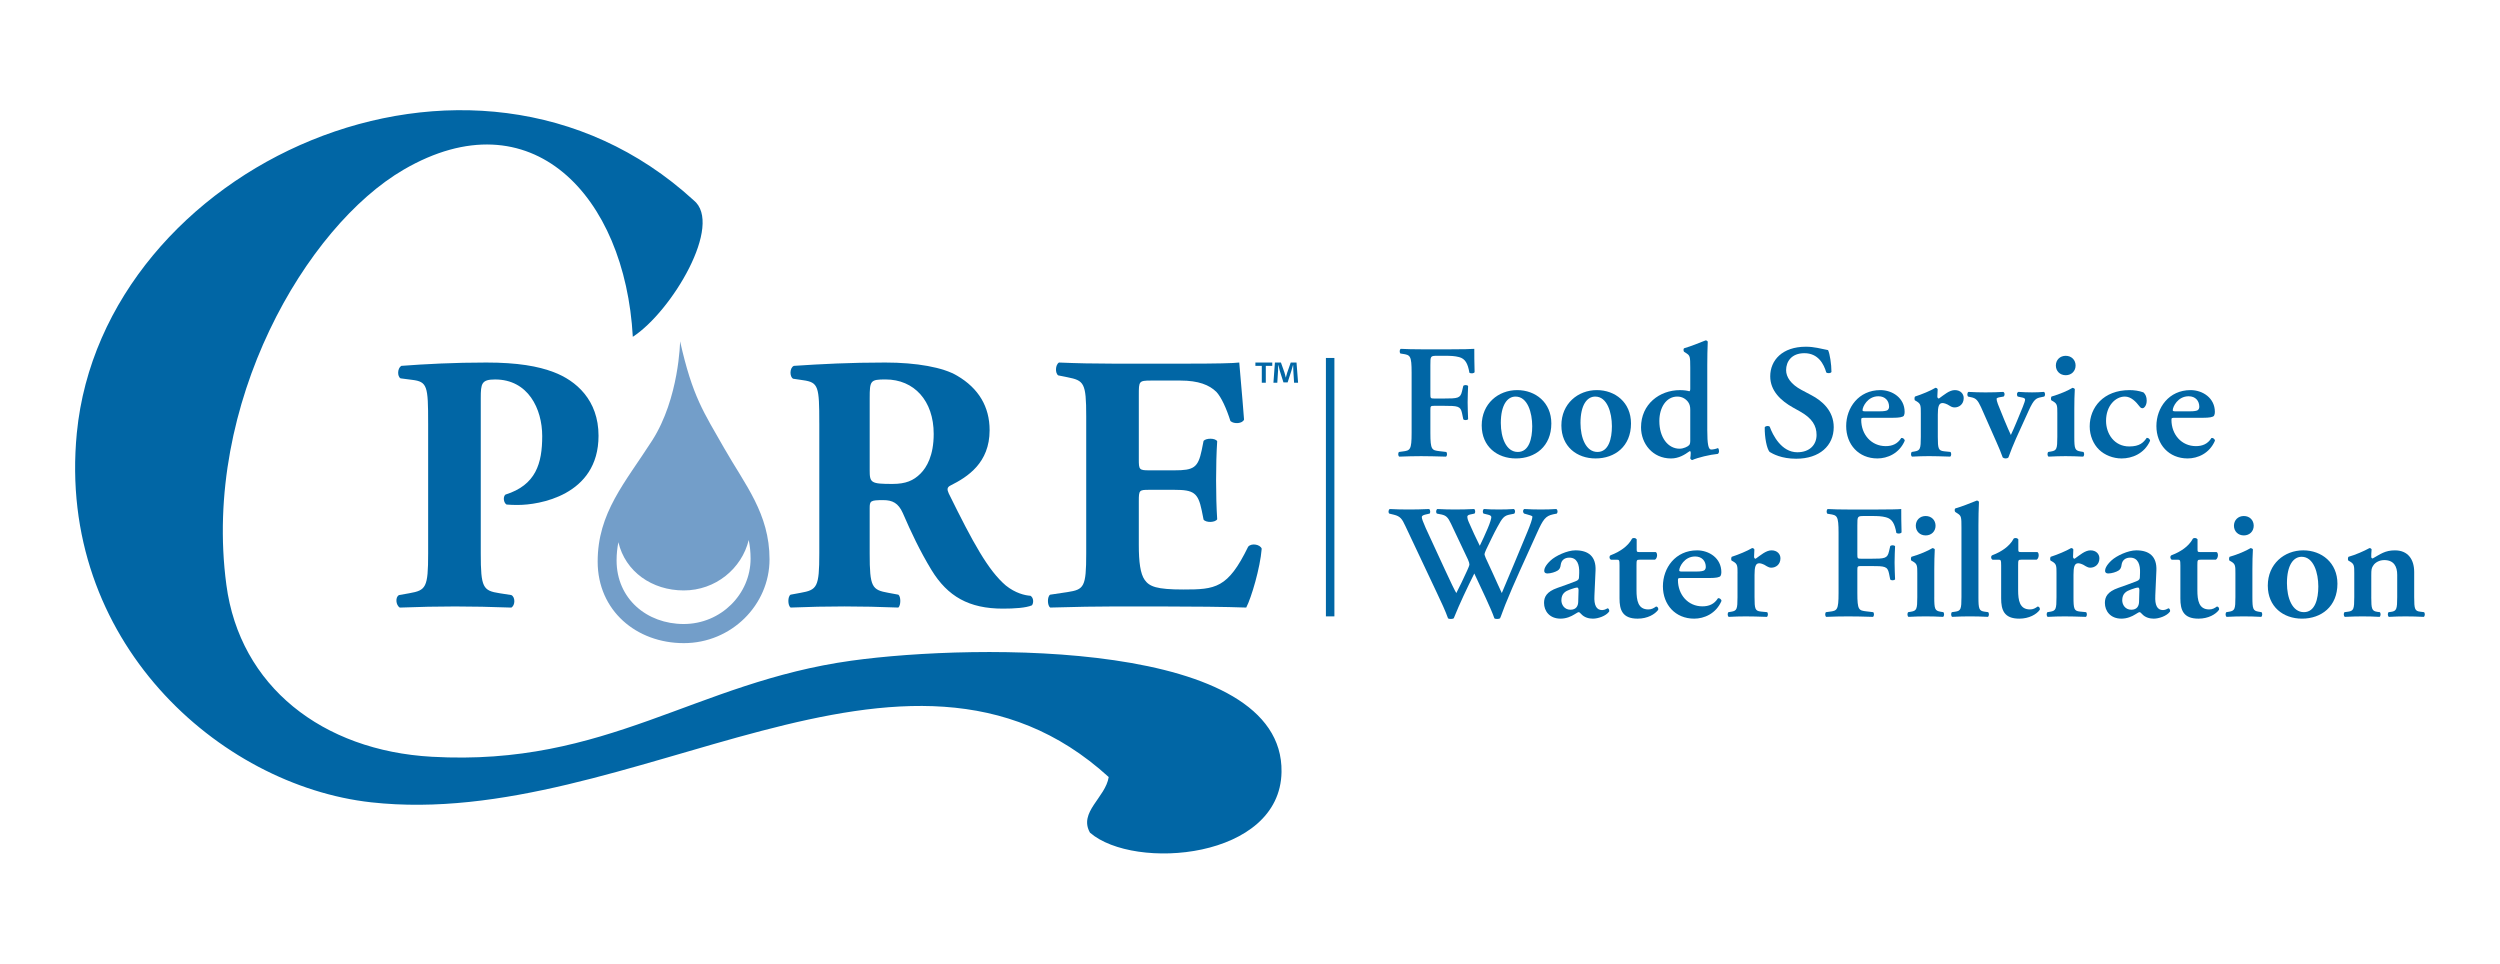 <?xml version="1.0" encoding="UTF-8"?>
<svg id="Layer_1" data-name="Layer 1" xmlns="http://www.w3.org/2000/svg" version="1.1" viewBox="0 0 288 111.1">
  <g>
    <path d="M98.119,76.106c14.397-1.991,49.765-2.402,49.513,12.824-.152,10.057-16.951,11.416-22.064,6.996-1.346-2.357,1.794-4.055,2.155-6.412-23.461-21.374-54.956,6.241-84.962,2.914-17.494-1.941-36.242-18.632-33.91-42.553C11.855,19.15,54.266-.4,79.899,23.061c3.487,2.779-2.512,12.825-6.999,15.739-.898-16.272-11.711-27.804-26.401-19.255-11.191,6.51-23.206,26.903-20.423,47.817,1.546,11.706,11.077,19.116,23.68,19.817,20.183,1.143,30.285-8.571,48.363-11.074" fill="#0166a5" stroke-width="0"/>
    <path d="M49.322,48.757c0-4.283-.083-4.789-1.864-5.001l-1.314-.17c-.381-.212-.381-1.144.085-1.439,2.798-.212,6.104-.383,9.792-.383,3.604,0,5.976.424,7.755,1.103,2.586.973,5.175,3.218,5.175,7.332,0,6.95-6.997,7.97-9.244,7.97-.508,0-.892,0-1.356-.046-.339-.21-.426-.89-.128-1.145,3.52-1.098,4.24-3.602,4.24-6.737s-1.613-6.527-5.427-6.527c-1.566,0-1.652.469-1.652,2.16v17.886c0,3.944.255,4.283,2.163,4.579l1.355.212c.467.212.467,1.185,0,1.442-2.374-.085-4.45-.13-6.483-.13s-4.07.045-6.356.13c-.467-.257-.554-1.23-.087-1.442l1.188-.212c1.906-.341,2.158-.635,2.158-4.579v-15.002Z" fill="#0166a5" stroke-width="0"/>
    <path d="M94.381,48.757c0-4.236-.085-4.706-1.866-4.957l-1.143-.17c-.422-.21-.422-1.274.085-1.483,3.178-.212,6.485-.383,10.511-.383,3.602,0,6.694.552,8.306,1.525,2.457,1.441,3.729,3.561,3.729,6.273,0,3.771-2.542,5.382-4.49,6.359-.427.21-.427.464-.214.93,2.798,5.68,4.535,8.859,6.57,10.598,1.102.888,2.203,1.142,2.838,1.185.381.214.381.846.17,1.1-.679.299-2.036.381-3.348.381-3.899,0-6.357-1.399-8.221-4.448-1.359-2.245-2.332-4.322-3.307-6.567-.511-1.145-1.187-1.486-2.245-1.486-1.484,0-1.569.087-1.569.933v5.211c0,3.897.257,4.196,2.162,4.537l1.142.212c.299.208.299,1.226,0,1.484-2.245-.085-4.195-.13-6.228-.13-2.118,0-3.984.045-6.189.13-.339-.257-.339-1.275,0-1.484l1.147-.212c1.908-.34,2.162-.639,2.162-4.537v-15.002ZM100.187,54.14c0,1.484.128,1.609,2.627,1.609,1.524,0,2.417-.382,3.222-1.185.721-.721,1.526-2.077,1.526-4.579,0-3.812-2.247-6.273-5.55-6.273-1.739,0-1.824.127-1.824,2.16v8.268Z" fill="#0166a5" stroke-width="0"/>
    <path d="M131.191,52.912c0,1.185.042,1.27,1.187,1.27h2.923c2.207,0,2.716-.295,3.138-2.331l.212-1.06c.294-.339,1.355-.339,1.569.04-.087,1.357-.127,2.883-.127,4.494s.04,3.138.127,4.492c-.214.382-1.275.426-1.569.043l-.212-1.06c-.422-2.035-.931-2.372-3.138-2.372h-2.923c-1.145,0-1.187.04-1.187,1.312v5.044c0,1.947.17,3.305.679,4.025.549.763,1.355,1.102,4.449,1.102,3.687,0,5.13-.127,7.46-4.914.339-.466,1.397-.299,1.569.214-.172,2.201-1.187,5.635-1.783,6.78-2.245-.087-6.313-.127-9.787-.127h-5.512c-2.033,0-4.111.04-7.29.127-.339-.257-.339-1.275,0-1.484l1.992-.297c1.906-.299,2.163-.554,2.163-4.447v-15.811c0-3.861-.257-4.113-2.163-4.494l-1.058-.213c-.381-.253-.339-1.226.083-1.482,1.992.087,4.071.128,6.103.128h8.986c2.712,0,5.129-.042,5.68-.128.042.679.341,3.729.551,6.57-.17.466-1.145.553-1.568.17-.467-1.482-1.06-2.757-1.612-3.348-.805-.808-2.075-1.315-4.151-1.315h-3.39c-1.401,0-1.401.087-1.401,1.652v7.42Z" fill="#0166a5" stroke-width="0"/>
    <path d="M83.441,51.658c-2.367-4.171-3.649-5.902-5.094-12.339,0,0-.095,6.55-3.218,11.429-3.127,4.876-6.278,8.316-6.278,13.95s4.452,9.391,9.927,9.391,9.872-4.4,9.872-9.657-2.831-8.601-5.208-12.775M78.769,71.886c-4.267,0-7.738-2.926-7.738-7.32,0-.746.075-1.444.207-2.105.796,3.39,3.868,5.557,7.531,5.557s6.686-2.517,7.483-5.81c.14.676.215,1.382.215,2.148,0,4.102-3.43,7.53-7.699,7.53" fill="#739ec9" stroke-width="0"/>
    <path d="M167.208,40.239c1.193,0,2.237-.017,2.631-.053,0,.407,0,1.806.035,2.686-.073.147-.412.187-.597.073-.186-1.082-.484-1.622-1.192-1.809-.504-.13-.97-.147-1.569-.147h-.95c-.786,0-.786.035-.786,1.078v3.34c0,.466.023.503.449.503h1.1c1.623,0,1.903-.037,2.092-.818l.15-.636c.11-.131.462-.131.556.018-.017.486-.055,1.177-.055,1.868,0,.686.038,1.359.055,1.938-.093.152-.446.152-.556.019l-.15-.724c-.17-.786-.469-.825-2.092-.825h-1.1c-.426,0-.449.039-.449.506v2.611c0,1.976.17,1.996,1.048,2.108l.781.092c.13.13.115.469-.035.539-1.199-.033-2.035-.057-2.856-.057s-1.657.023-2.517.057c-.149-.07-.17-.409-.038-.539l.412-.057c.876-.11,1.043-.167,1.043-2.143v-6.939c0-1.978-.167-2.033-1.043-2.164l-.245-.038c-.129-.132-.11-.464.042-.539.655.036,1.491.053,2.312.053h3.525Z" fill="#0166a5" stroke-width="0"/>
    <path d="M178.714,48.785c0,2.646-1.863,4.028-4.083,4.028-2.144,0-3.938-1.362-3.938-3.806,0-2.501,1.906-4.067,4.085-4.067,2.108,0,3.936,1.417,3.936,3.844ZM174.855,52.065c1.287,0,1.657-1.529,1.657-2.963,0-1.569-.537-3.417-1.921-3.417-.952,0-1.696.972-1.696,3.042,0,1.697.616,3.338,1.96,3.338Z" fill="#0166a5" stroke-width="0"/>
    <path d="M187.891,48.785c0,2.646-1.864,4.028-4.084,4.028-2.145,0-3.936-1.362-3.936-3.806,0-2.501,1.903-4.067,4.084-4.067,2.112,0,3.936,1.417,3.936,3.844ZM184.032,52.065c1.284,0,1.659-1.529,1.659-2.963,0-1.569-.542-3.417-1.921-3.417-.952,0-1.697.972-1.697,3.042,0,1.697.616,3.338,1.959,3.338Z" fill="#0166a5" stroke-width="0"/>
    <path d="M196.677,49.512c0,1.696.132,2.274.45,2.274.2,0,.503-.055.781-.167.15.112.185.563-.018.669-.95.095-2.275.413-2.948.71-.093-.017-.187-.09-.225-.204l.038-.28c.035-.277.02-.429-.021-.523l-.09-.017c-.559.409-1.252.84-2.143.84-2.128,0-3.454-1.716-3.454-3.584,0-2.684,2.145-4.288,4.477-4.288.487,0,.841.057,1.082.131.074-.02.112-.094.112-.297v-2.444c0-1.252-.038-1.362-.427-1.624l-.262-.167c-.109-.075-.129-.376,0-.429.728-.207,1.698-.598,2.447-.897.109-.017.222.057.257.15-.035.746-.055,1.901-.055,2.702v7.445ZM194.717,47.216c0-.374-.057-.635-.24-.895-.262-.354-.671-.636-1.252-.636-1.269,0-2.068,1.252-2.068,2.818,0,1.921,1.008,3.188,2.332,3.188.446,0,.95-.241,1.098-.411.092-.092.13-.259.13-.522v-3.542Z" fill="#0166a5" stroke-width="0"/>
    <path d="M203.859,52.065c-.334-.391-.578-1.677-.562-2.836.113-.187.431-.202.578-.072.339.951,1.344,2.944,3.173,2.944,1.419,0,2.22-.856,2.22-1.993,0-1.067-.504-1.923-1.905-2.708l-.799-.447c-1.399-.781-2.633-1.92-2.633-3.599,0-1.846,1.382-3.412,4.105-3.412.972,0,1.677.22,2.556.389.207.412.392,1.644.392,2.52-.093.165-.427.184-.599.055-.279-.971-.933-2.218-2.517-2.218-1.489,0-2.108.968-2.108,1.956,0,.785.544,1.623,1.774,2.277l1.155.614c1.212.636,2.556,1.789,2.556,3.674,0,2.127-1.623,3.637-4.327,3.637-1.714,0-2.684-.561-3.058-.783Z" fill="#0166a5" stroke-width="0"/>
    <path d="M214.808,48.129c-.354,0-.395.02-.395.244,0,1.679,1.16,3.021,2.819,3.021.744,0,1.357-.244,1.789-.931.187-.057.393.13.411.295-.635,1.492-2.013,2.055-3.153,2.055-2.165,0-3.599-1.606-3.599-3.731,0-2.109,1.434-4.142,3.938-4.142,1.379,0,2.796.895,2.796,2.516,0,.171-.019.282-.088.431-.117.169-.544.242-1.292.242h-3.225ZM216.522,47.385c.541,0,.785-.058.911-.13.112-.077.189-.227.189-.391,0-.674-.427-1.214-1.232-1.214-1.247,0-1.826,1.214-1.826,1.604,0,.072.037.13.262.13h1.696Z" fill="#0166a5" stroke-width="0"/>
    <path d="M221.278,47.588c0-.84,0-1.06-.466-1.344l-.22-.129c-.058-.075-.058-.334.015-.431.801-.26,1.795-.669,2.352-1.007.111,0,.223.057.262.169-.019.356-.039.671-.039.838,0,.132.074.224.186.224.578-.409,1.193-.968,1.829-.968.651,0,1.023.429,1.023.915,0,.726-.539,1.082-1.043,1.082-.185,0-.355-.057-.504-.15-.468-.317-.781-.356-.897-.356-.427,0-.539.432-.539,1.342v2.557c0,1.38.072,1.584.728,1.659l.728.075c.129.13.112.469-.035.539-1.122-.033-1.754-.057-2.443-.057-.62,0-1.236.023-1.941.057-.154-.07-.167-.409-.035-.539l.332-.057c.633-.11.708-.297.708-1.677v-2.743Z" fill="#0166a5" stroke-width="0"/>
    <path d="M232.245,50.518c-.299.671-.651,1.547-.876,2.182-.077.075-.188.113-.317.113s-.244-.038-.337-.113c-.187-.519-.482-1.249-.706-1.733-.412-.915-1.437-3.267-1.789-4.049-.374-.801-.581-1.045-1.138-1.155l-.356-.077c-.132-.13-.113-.447.037-.539.655.037,1.307.057,1.958.057.842,0,1.401-.02,2.053-.057.185.074.205.409.035.539l-.334.055c-.26.042-.466.095-.466.208,0,.11.038.314.147.596.261.691,1.214,3.001,1.496,3.564.446-.935.893-2.07,1.379-3.245.185-.467.26-.71.26-.841,0-.131-.165-.206-.392-.241l-.448-.097c-.148-.148-.128-.465.074-.539.564.037,1.03.057,1.567.057.486,0,.95-.02,1.362-.057.168.074.188.409.037.539l-.372.077c-.558.11-.821.242-1.397,1.509l-1.476,3.247Z" fill="#0166a5" stroke-width="0"/>
    <path d="M238.96,50.331c0,1.38.076,1.567.71,1.677l.337.057c.132.13.112.469-.04.539-.691-.033-1.324-.057-2.013-.057-.616,0-1.253.023-1.956.057-.15-.07-.167-.409-.04-.539l.339-.057c.633-.11.706-.297.706-1.677v-2.743c0-.84,0-1.06-.466-1.344l-.225-.129c-.056-.075-.056-.334.02-.431.968-.279,1.903-.688,2.424-1.007.113.02.205.057.262.151-.04.616-.057,1.512-.057,2.275v3.227ZM236.835,42.107c0-.635.464-1.118,1.138-1.118.669,0,1.135.484,1.135,1.118s-.466,1.118-1.135,1.118c-.674,0-1.138-.486-1.138-1.118Z" fill="#0166a5" stroke-width="0"/>
    <path d="M246.926,45.203c.243.222.374.522.374.951,0,.594-.319.873-.468.873-.13,0-.227-.033-.354-.202-.411-.541-.97-1.14-1.697-1.14-1.065,0-2.164,1.045-2.164,2.798,0,1.512.967,2.948,2.668,2.948,1.212,0,1.641-.448,2.015-.988.167-.019.372.112.389.336-.669,1.509-2.107,2.035-3.28,2.035-.992,0-1.959-.394-2.592-1.008-.655-.633-1.083-1.606-1.083-2.688,0-2.18,1.584-4.177,4.589-4.177.542,0,1.082.076,1.604.262Z" fill="#0166a5" stroke-width="0"/>
    <path d="M250.544,48.129c-.356,0-.392.02-.392.244,0,1.679,1.158,3.021,2.816,3.021.744,0,1.362-.244,1.788-.931.187-.057.397.13.411.295-.633,1.492-2.01,2.055-3.15,2.055-2.163,0-3.599-1.606-3.599-3.731,0-2.109,1.436-4.142,3.936-4.142,1.379,0,2.8.895,2.8,2.516,0,.171-.022.282-.095.431-.115.169-.539.242-1.284.242h-3.23ZM252.264,47.385c.536,0,.779-.058.911-.13.112-.077.185-.227.185-.391,0-.674-.429-1.214-1.228-1.214-1.254,0-1.831,1.214-1.831,1.604,0,.072.039.13.261.13h1.703Z" fill="#0166a5" stroke-width="0"/>
    <path d="M178.901,59.255c-.86.19-1.137.579-1.826,2.11-1.417,3.155-2.631,5.709-3.676,8.319-.279.689-.43,1.193-.594,1.547-.059.037-.189.074-.317.074-.133,0-.262-.017-.335-.074-.396-1.157-1.569-3.562-2.314-5.166-.84,1.698-1.663,3.414-2.37,5.166-.055.037-.187.074-.319.074-.129,0-.259-.017-.336-.074-.299-.838-.765-1.846-1.307-2.983l-3.599-7.63c-.391-.841-.579-1.138-1.34-1.325l-.523-.127c-.132-.113-.115-.431.055-.527.673.04,1.453.055,2.254.055.675,0,1.384-.015,2.279-.055.147.097.17.414.058.527l-.469.107c-.244.058-.429.132-.429.301,0,.167.131.539.447,1.25l2.222,4.815c.653,1.412,1.118,2.382,1.305,2.681.391-.745.803-1.623,1.248-2.591.13-.279.261-.598.261-.71,0-.095-.054-.319-.167-.559l-1.959-4.139c-.352-.748-.576-.933-1.08-1.049l-.542-.107c-.132-.132-.112-.431.055-.527.766.04,1.382.055,2.013.055.751,0,1.476-.015,2.22-.055.153.078.17.414.042.527l-.505.107c-.206.04-.319.132-.319.262,0,.112.038.316.17.614.409.935.841,1.886,1.267,2.726.318-.633.617-1.325.918-2.015.279-.653.41-1.12.41-1.287,0-.129-.117-.22-.375-.281l-.523-.127c-.131-.152-.097-.449.055-.527.508.04,1.027.055,1.735.055.654,0,1.1-.015,1.699-.055.186.097.186.43.035.542l-.468.092c-.689.132-.873.356-1.469,1.457-.414.746-.88,1.751-1.289,2.593-.097.203-.187.466-.187.521,0,.056.055.223.147.449l.803,1.738c.392.834.875,1.976,1.045,2.29.95-2.22,1.958-4.679,2.948-7.051.316-.76.578-1.492.578-1.735,0-.13-.336-.182-.635-.28l-.314-.088c-.17-.132-.17-.431.018-.527.688.04,1.27.055,1.9.055.638,0,1.212-.015,1.793-.055.147.097.187.357.055.527l-.449.088Z" fill="#0166a5" stroke-width="0"/>
    <path d="M183.677,68.639c-.059,1.082.227,1.643.895,1.643.318,0,.578-.207.634-.207.097,0,.224.207.17.374-.374.522-1.285.82-1.87.82-.466,0-.988-.132-1.344-.524-.13-.127-.202-.224-.294-.224-.095,0-.222.097-.506.263-.352.222-.915.484-1.584.484-1.27,0-1.904-.875-1.904-1.808,0-.671.265-1.287,1.547-1.736.654-.225,1.366-.484,2.053-.748.374-.128.427-.297.427-.484l.023-.486c.035-.948-.225-1.766-1.138-1.766-.525,0-.917.279-.988.818-.04.352-.149.539-.357.671-.259.167-.786.335-1.19.335-.245,0-.357-.131-.357-.3,0-.22.112-.613.729-1.19.574-.543,1.918-1.175,2.871-1.175,1.472,0,2.387.688,2.312,2.33l-.13,2.909ZM181.849,68.006c0-.208-.055-.319-.149-.319-.15,0-.484.094-.824.222-.521.187-1.005.446-1.005,1.252,0,.486.337,1.08,1.047,1.08.669,0,.876-.448.891-.895l.04-1.341Z" fill="#0166a5" stroke-width="0"/>
    <path d="M188.88,64.478c-.334,0-.354.042-.354.635v2.873c0,1.177.167,2.221,1.36,2.221.377,0,.596-.131.9-.339.168.018.279.172.242.374-.377.524-1.23,1.027-2.37,1.027-1.774,0-2.089-1.027-2.089-2.332v-3.784c0-.655-.035-.675-.34-.675h-.647c-.189-.09-.224-.391-.058-.504.634-.241,1.063-.484,1.472-.783.357-.262.765-.653,1.028-1.155.169-.112.429-.057.523.093v1.117c0,.3,0,.355.349.355h1.851c.112.059.15.207.15.394-.018.22-.095.393-.245.482h-1.771Z" fill="#0166a5" stroke-width="0"/>
    <path d="M193.694,66.586c-.355,0-.394.02-.394.244,0,1.678,1.159,3.021,2.816,3.021.748,0,1.36-.244,1.793-.931.185-.057.391.13.411.299-.635,1.489-2.013,2.05-3.153,2.05-2.165,0-3.599-1.606-3.599-3.728,0-2.11,1.433-4.141,3.936-4.141,1.377,0,2.796.893,2.796,2.516,0,.17-.019.279-.092.429-.114.169-.539.242-1.287.242h-3.227ZM195.41,65.841c.536,0,.785-.058.911-.132.112-.07.188-.224.188-.391,0-.675-.429-1.212-1.232-1.212-1.25,0-1.828,1.212-1.828,1.603,0,.073.039.132.262.132h1.697Z" fill="#0166a5" stroke-width="0"/>
    <path d="M200.164,66.044c0-.836,0-1.062-.466-1.342l-.224-.127c-.055-.077-.055-.334.02-.432.801-.257,1.79-.673,2.347-1.005.113,0,.229.054.263.167-.02.356-.035.669-.035.838,0,.132.074.223.182.223.577-.407,1.197-.966,1.829-.966.654,0,1.028.427,1.028.917,0,.724-.541,1.08-1.048,1.08-.187,0-.352-.062-.501-.152-.467-.319-.784-.356-.898-.356-.427,0-.537.431-.537,1.344v2.558c0,1.378.072,1.584.724,1.659l.731.072c.129.132.107.471-.04.542-1.118-.038-1.753-.056-2.442-.056-.616,0-1.232.018-1.938.056-.153-.072-.17-.41-.042-.542l.339-.055c.633-.11.706-.297.706-1.676v-2.746Z" fill="#0166a5" stroke-width="0"/>
    <path d="M216.39,58.694c1.195,0,2.24-.015,2.633-.055,0,.414,0,1.809.037,2.686-.074.152-.409.19-.598.076-.187-1.08-.486-1.624-1.195-1.809-.503-.132-.968-.147-1.564-.147h-.953c-.783,0-.783.035-.783,1.08v3.34c0,.466.02.501.446.501h1.105c1.619,0,1.901-.035,2.09-.82l.147-.634c.11-.131.466-.131.559.017-.02.487-.057,1.178-.057,1.87,0,.688.037,1.36.057,1.935-.093.152-.449.152-.559.021l-.147-.724c-.174-.786-.47-.823-2.09-.823h-1.105c-.426,0-.446.037-.446.503v2.611c0,1.976.167,1.998,1.047,2.108l.78.092c.133.132.115.471-.037.542-1.192-.038-2.033-.056-2.851-.056s-1.661.018-2.52.056c-.147-.072-.164-.41-.037-.542l.411-.055c.876-.11,1.043-.169,1.043-2.145v-6.938c0-1.978-.167-2.03-1.043-2.162l-.241-.04c-.133-.128-.115-.464.038-.542.653.04,1.489.055,2.31.055h3.523Z" fill="#0166a5" stroke-width="0"/>
    <path d="M222.827,68.79c0,1.378.077,1.565.709,1.676l.336.055c.13.132.114.471-.037.542-.688-.038-1.322-.056-2.013-.056-.618,0-1.25.018-1.958.056-.15-.072-.17-.41-.04-.542l.338-.055c.633-.11.709-.297.709-1.676v-2.746c0-.836,0-1.062-.466-1.342l-.225-.127c-.06-.077-.06-.334.017-.432.97-.277,1.903-.688,2.428-1.005.109.018.202.054.259.147-.036.616-.056,1.514-.056,2.274v3.232ZM220.7,60.565c0-.639.466-1.12,1.138-1.12s1.138.481,1.138,1.12c0,.633-.464,1.115-1.138,1.115s-1.138-.482-1.138-1.115Z" fill="#0166a5" stroke-width="0"/>
    <path d="M225.96,60.785c0-1.25-.018-1.36-.484-1.659l-.205-.13c-.112-.074-.132-.374,0-.431.728-.204,1.694-.596,2.443-.895.11-.015.222.058.262.147-.04.748-.06,1.906-.06,2.708v8.264c0,1.378.076,1.584.713,1.676l.407.055c.132.132.112.471-.035.542-.766-.038-1.399-.056-2.088-.056-.619,0-1.252.018-2.018.056-.147-.072-.167-.41-.035-.542l.391-.055c.633-.092.709-.297.709-1.676v-8.004Z" fill="#0166a5" stroke-width="0"/>
    <path d="M232.844,64.478c-.335,0-.355.042-.355.635v2.873c0,1.177.167,2.221,1.364,2.221.371,0,.594-.131.893-.339.167.018.277.172.242.374-.369.524-1.229,1.027-2.37,1.027-1.771,0-2.085-1.027-2.085-2.332v-3.784c0-.655-.04-.675-.337-.675h-.654c-.187-.09-.22-.391-.054-.504.633-.241,1.063-.484,1.472-.783.354-.262.765-.653,1.025-1.155.167-.112.427-.057.525.093v1.117c0,.3,0,.355.354.355h1.846c.112.059.147.207.147.394-.015.22-.09.393-.237.482h-1.774Z" fill="#0166a5" stroke-width="0"/>
    <path d="M236.909,66.044c0-.836,0-1.062-.466-1.342l-.224-.127c-.055-.077-.055-.334.02-.432.801-.257,1.789-.673,2.352-1.005.11,0,.224.054.257.167-.019.356-.033.669-.033.838,0,.132.072.223.182.223.581-.407,1.197-.966,1.829-.966.655,0,1.025.427,1.025.917,0,.724-.537,1.08-1.045,1.08-.182,0-.352-.062-.501-.152-.466-.319-.786-.356-.895-.356-.434,0-.543.431-.543,1.344v2.558c0,1.378.076,1.584.728,1.659l.725.072c.133.132.117.471-.035.542-1.122-.038-1.751-.056-2.444-.056-.613,0-1.23.018-1.941.056-.147-.072-.167-.41-.035-.542l.334-.055c.636-.11.71-.297.71-1.676v-2.746Z" fill="#0166a5" stroke-width="0"/>
    <path d="M248.29,68.639c-.058,1.082.222,1.643.891,1.643.32,0,.581-.207.636-.207.094,0,.224.207.17.374-.375.522-1.29.82-1.868.82-.468,0-.992-.132-1.346-.524-.13-.127-.204-.224-.295-.224-.094,0-.222.097-.506.263-.35.222-.913.484-1.586.484-1.264,0-1.903-.875-1.903-1.808,0-.671.265-1.287,1.549-1.736.653-.225,1.365-.484,2.051-.748.374-.128.429-.297.429-.484l.019-.486c.038-.948-.22-1.766-1.134-1.766-.526,0-.916.279-.99.818-.038.352-.152.539-.357.671-.259.167-.781.335-1.192.335-.242,0-.354-.131-.354-.3,0-.22.112-.613.726-1.19.576-.543,1.92-1.175,2.873-1.175,1.474,0,2.387.688,2.313,2.33l-.128,2.909ZM246.458,68.006c0-.208-.055-.319-.147-.319-.152,0-.486.094-.82.222-.524.187-1.01.446-1.01,1.252,0,.486.334,1.08,1.045,1.08.671,0,.876-.448.893-.895l.038-1.341Z" fill="#0166a5" stroke-width="0"/>
    <path d="M253.492,64.478c-.335,0-.355.042-.355.635v2.873c0,1.177.167,2.221,1.36,2.221.375,0,.599-.131.898-.339.167.018.279.172.241.374-.372.524-1.229,1.027-2.371,1.027-1.772,0-2.086-1.027-2.086-2.332v-3.784c0-.655-.039-.675-.336-.675h-.655c-.186-.09-.222-.391-.055-.504.633-.241,1.065-.484,1.474-.783.355-.262.761-.653,1.025-1.155.167-.112.431-.057.524.093v1.117c0,.3,0,.355.352.355h1.846c.117.059.152.207.152.394-.02.22-.097.393-.244.482h-1.771Z" fill="#0166a5" stroke-width="0"/>
    <path d="M259.476,68.79c0,1.378.077,1.565.71,1.676l.339.055c.127.132.107.471-.04.542-.689-.038-1.324-.056-2.016-.056-.611,0-1.248.018-1.955.056-.15-.072-.17-.41-.038-.542l.335-.055c.635-.11.708-.297.708-1.676v-2.746c0-.836,0-1.062-.466-1.342l-.226-.127c-.054-.077-.054-.334.02-.432.972-.277,1.903-.688,2.426-1.005.111.018.203.054.262.147-.039.616-.059,1.514-.059,2.274v3.232ZM257.351,60.565c0-.639.468-1.12,1.14-1.12s1.137.481,1.137,1.12c0,.633-.467,1.115-1.137,1.115s-1.14-.482-1.14-1.115Z" fill="#0166a5" stroke-width="0"/>
    <path d="M269.272,67.24c0,2.646-1.868,4.028-4.085,4.028-2.148,0-3.936-1.362-3.936-3.804,0-2.499,1.9-4.065,4.085-4.065,2.107,0,3.936,1.419,3.936,3.841ZM265.409,70.52c1.29,0,1.661-1.526,1.661-2.963,0-1.569-.541-3.415-1.921-3.415-.953,0-1.693.97-1.693,3.043,0,1.697.608,3.335,1.953,3.335Z" fill="#0166a5" stroke-width="0"/>
    <path d="M273.169,68.79c0,1.378.074,1.604.708,1.696l.281.035c.132.132.11.471-.037.542-.654-.038-1.289-.056-1.976-.056-.6,0-1.232.018-2.013.056-.152-.072-.174-.41-.042-.542l.414-.055c.631-.092.708-.297.708-1.676v-2.746c0-.836,0-1.062-.467-1.342l-.222-.127c-.058-.077-.058-.334.02-.432.8-.222,1.825-.673,2.422-1.005.13,0,.205.074.244.147-.039.357-.039.711-.039.858,0,.132.054.174.17.188.875-.487,1.399-.931,2.556-.931,1.507,0,2.219,1.043,2.219,2.497v2.893c0,1.378.072,1.604.706,1.676l.431.055c.132.132.112.471-.038.542-.783-.038-1.416-.056-2.107-.056-.618,0-1.252.018-1.901.056-.154-.072-.17-.41-.04-.542l.282-.035c.635-.092.71-.317.71-1.696v-2.572c0-.953-.376-1.697-1.496-1.697-.578,0-1.043.299-1.229.577-.243.334-.262.501-.262,1.194v2.499Z" fill="#0166a5" stroke-width="0"/>
    <rect x="152.745" y="41.237" width=".978" height="29.769" fill="#0166a5" stroke-width="0"/>
  </g>
  <path d="M146.564,41.763v.385h-.744v1.941h-.462v-1.941h-.736v-.385h1.941ZM149.078,44.089l-.085-1.368c-.009-.18-.009-.402-.017-.65h-.026c-.06.205-.137.479-.197.693l-.419,1.291h-.479l-.419-1.326c-.042-.171-.111-.453-.162-.658h-.026c0,.214-.008.436-.017.65l-.086,1.368h-.445l.171-2.326h.693l.402,1.137c.06.179.094.351.154.59h.008c.06-.205.111-.411.163-.573l.402-1.155h.667l.18,2.326h-.462Z" fill="#0166a5" stroke-width="0"/>
</svg>